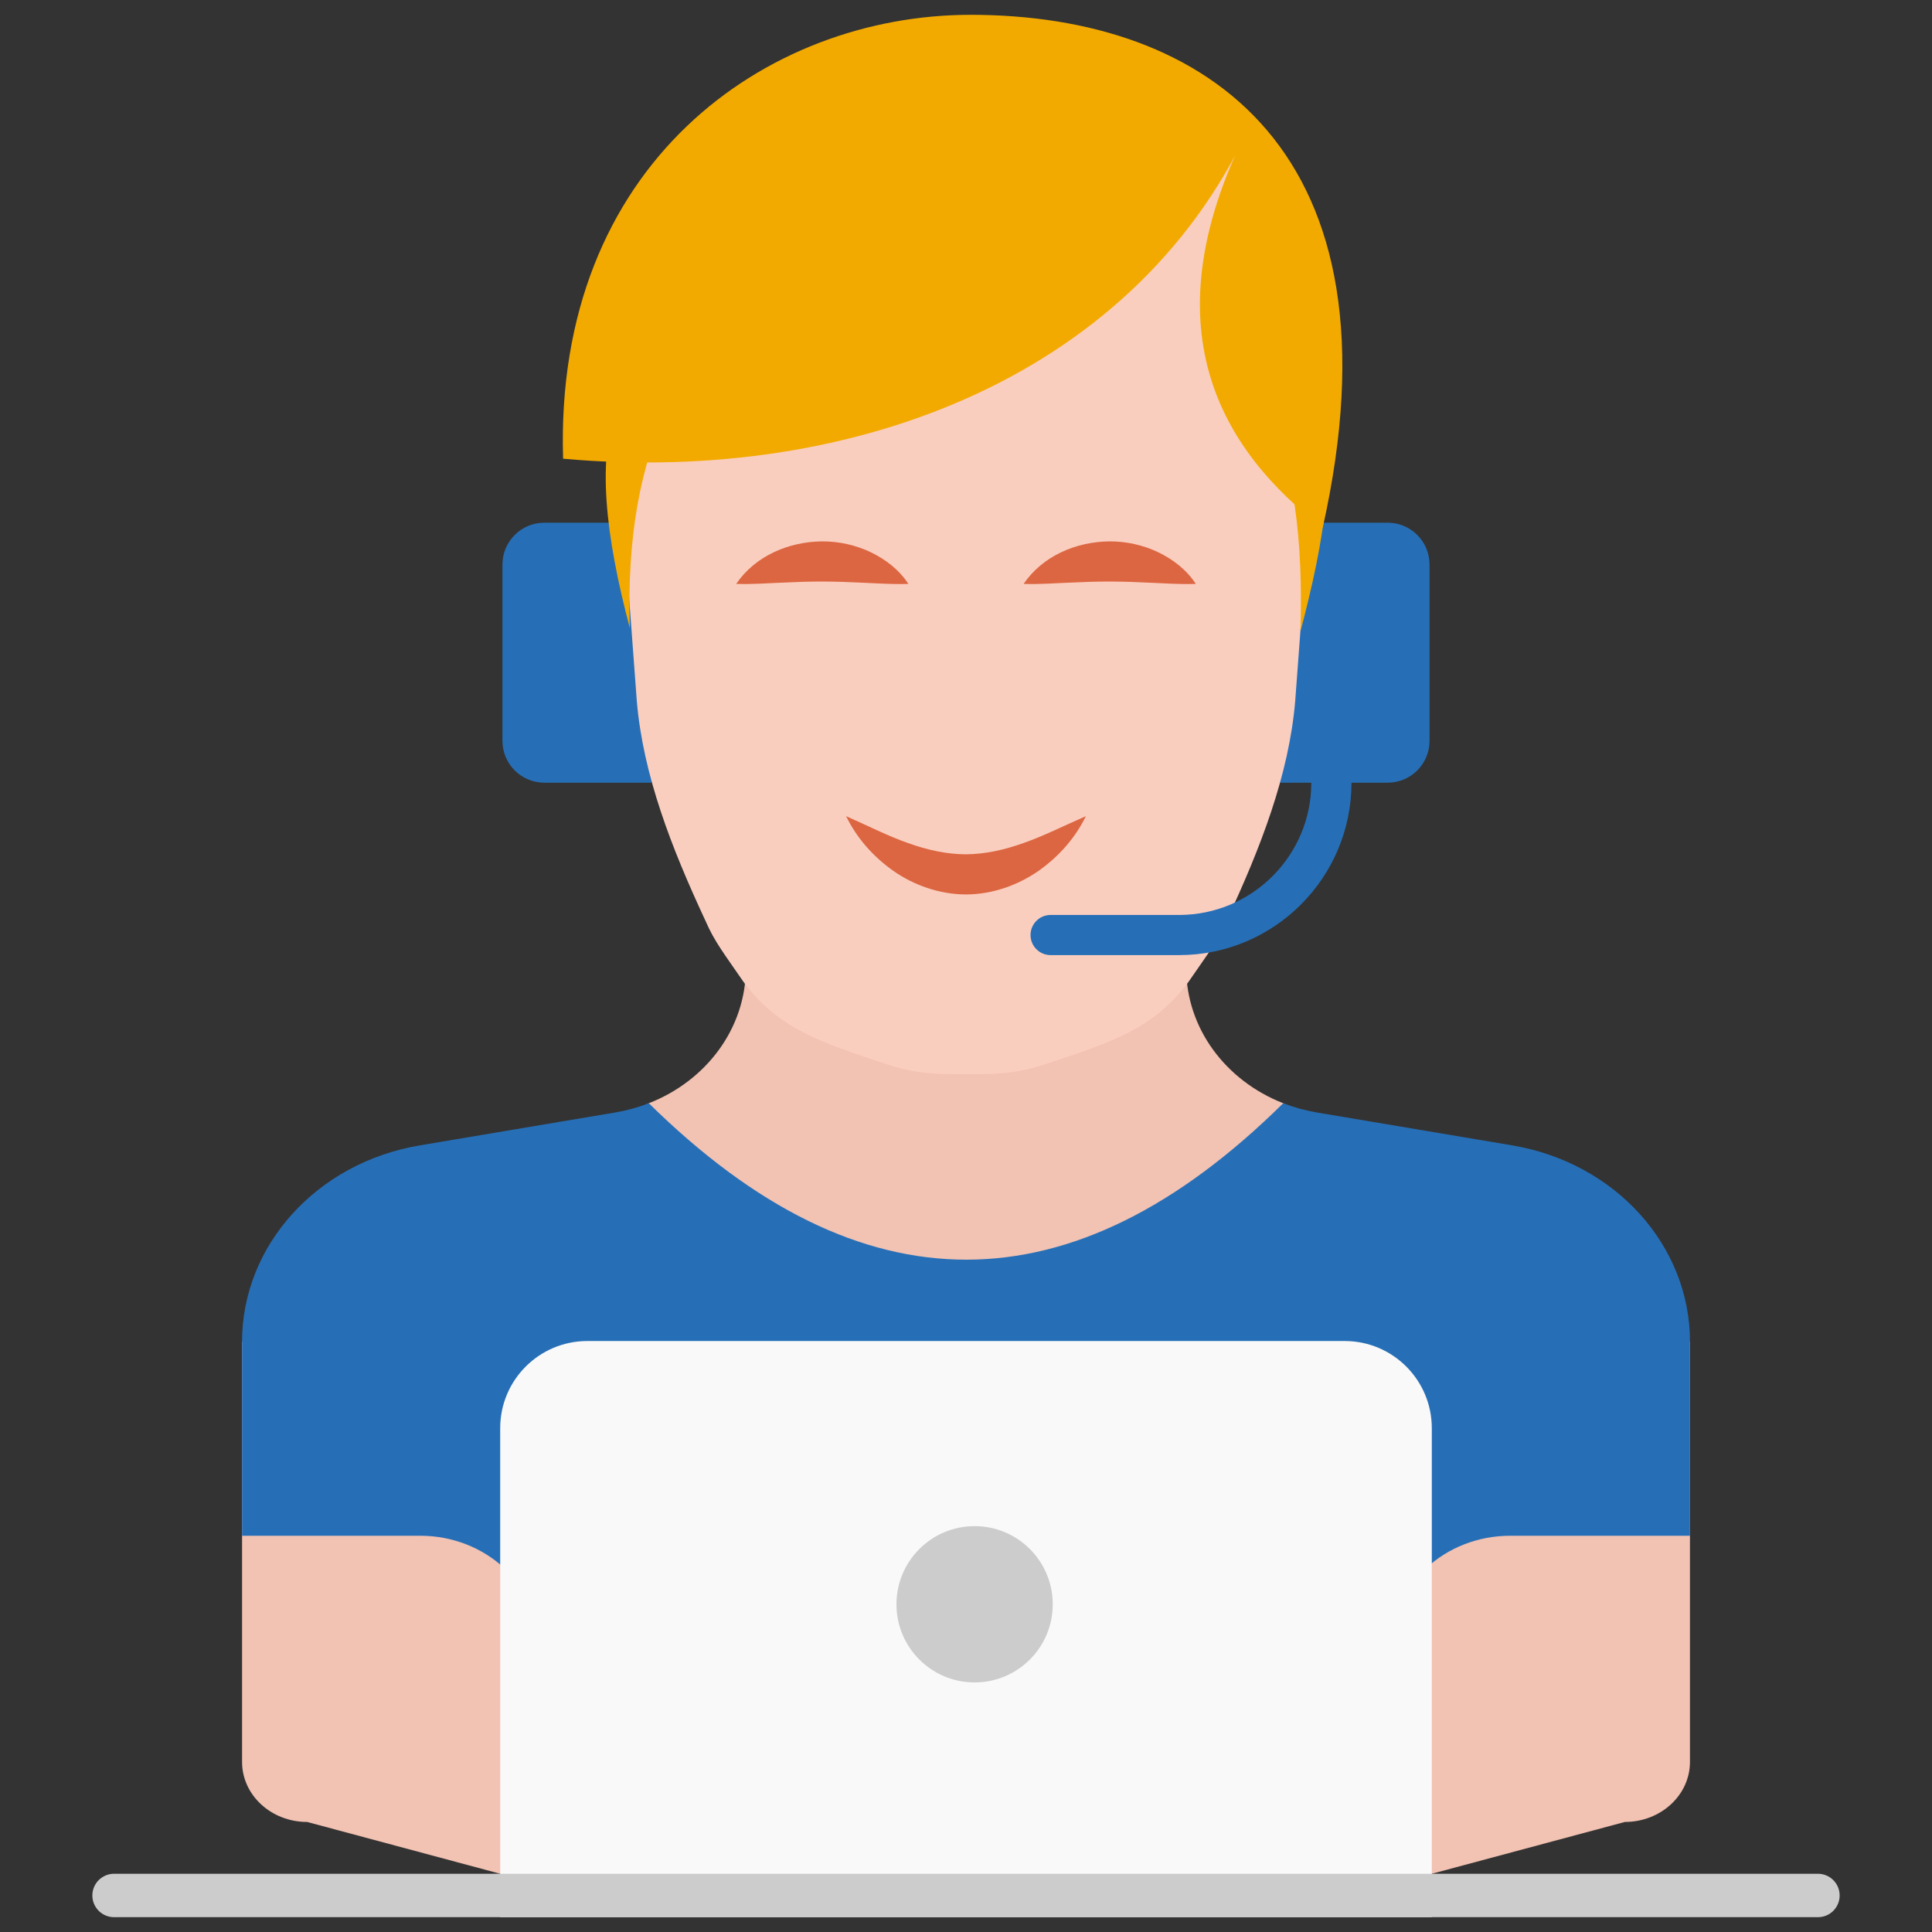 <svg xmlns="http://www.w3.org/2000/svg" xmlns:xlink="http://www.w3.org/1999/xlink" version="1.1" width="256" height="256" viewBox="0 0 256 256" xml:space="preserve">
<rect x="0" y="0" width="256" height="256" fill="#333333" stroke="none"/>
<desc>Created with Fabric.js 1.7.22</desc>
<defs>
</defs>
<g transform="translate(128 128) scale(0.72 0.72)" style="">
	<g style="stroke: none; stroke-width: 0; stroke-dasharray: none; stroke-linecap: butt; stroke-linejoin: miter; stroke-miterlimit: 10; fill: none; fill-rule: nonzero; opacity: 1;" transform="translate(-175.05 -175.05) scale(3.89 3.89)" >
	<path d="M 30.12 36.327 l -5.071 0 c -1.093 0 -1.979 -0.886 -1.979 -1.979 v -8.341 c 0 -1.093 0.886 -1.979 1.979 -1.979 l 3.642 0 C 30.83 27.829 31.438 31.905 30.12 36.327 z" style="stroke: none; stroke-width: 1; stroke-dasharray: none; stroke-linecap: butt; stroke-linejoin: miter; stroke-miterlimit: 10; fill: rgb(38,111,183); fill-rule: nonzero; opacity: 1;" transform=" matrix(1 0 0 1 0 0) " stroke-linecap="round" />
	<path d="M 59.877 36.327 l 5.073 0 c 1.093 0 1.979 -0.886 1.979 -1.979 v -8.341 c 0 -1.093 -0.886 -1.979 -1.979 -1.979 l -3.642 0 C 58.062 28.128 57.585 32.228 59.877 36.327 z" style="stroke: none; stroke-width: 1; stroke-dasharray: none; stroke-linecap: butt; stroke-linejoin: miter; stroke-miterlimit: 10; fill: rgb(38,111,183); fill-rule: nonzero; opacity: 1;" transform=" matrix(1 0 0 1 0 0) " stroke-linecap="round" />
	<path d="M 79.25 62.78 v 9.174 v 10.703 c 0 1.567 -1.379 2.838 -3.079 2.838 l -9.134 2.451 L 45 79.721 l -22.037 8.225 l -9.133 -2.451 c -1.701 0 -3.079 -1.27 -3.079 -2.838 V 71.954 V 62.78 l 19.241 -11.287 c 2.736 -1.067 4.593 -3.559 4.593 -6.392 l 0.058 -2.395 h 20.72 l 0.055 2.395 c 0 2.833 1.857 5.325 4.593 6.392 L 79.25 62.78 z" style="stroke: none; stroke-width: 1; stroke-dasharray: none; stroke-linecap: butt; stroke-linejoin: miter; stroke-miterlimit: 10; fill: rgb(242,194,178); fill-rule: nonzero; opacity: 1;" transform=" matrix(1 0 0 1 0 0) " stroke-linecap="round" />
	<path d="M 79.178 71.954 h -8.422 c -3.096 0 -5.604 2.312 -5.6 5.165 c 0.005 3.665 0.007 7.999 -0.009 8.376 H 45 H 24.781 c -0.017 -0.377 -0.014 -4.711 -0.009 -8.376 c 0.004 -2.853 -2.505 -5.165 -5.6 -5.165 H 10.75 V 62.78 c 0 -4.562 3.538 -8.473 8.409 -9.293 l 9.246 -1.557 c 0.554 -0.093 1.085 -0.241 1.586 -0.437 l -0.002 -0.006 c 10.04 9.891 20.048 9.86 30.024 0 l -0.002 0.006 c 0.501 0.195 1.032 0.343 1.586 0.437 l 9.246 1.557 c 4.871 0.82 8.409 4.731 8.409 9.293 v 9.174 L 79.178 71.954 z" style="stroke: none; stroke-width: 1; stroke-dasharray: none; stroke-linecap: butt; stroke-linejoin: miter; stroke-miterlimit: 10; fill: rgb(38,111,183); fill-rule: nonzero; opacity: 1;" transform=" matrix(1 0 0 1 0 0) " stroke-linecap="round" />
	<path d="M 58.614 4.849 L 28.561 20.842 l 0.864 11.609 c 0.294 3.512 1.643 6.968 3.263 10.44 c 0.412 0.952 0.874 1.534 1.801 2.881 c 1.664 2.232 3.713 2.855 6.613 3.826 c 1.536 0.547 2.723 0.522 3.898 0.522 c 1.175 0 2.362 0.025 3.898 -0.522 c 2.9 -0.971 4.949 -1.594 6.613 -3.826 c 0.926 -1.347 1.389 -1.929 1.801 -2.881 c 1.621 -3.473 2.969 -6.928 3.263 -10.44 l 0.864 -11.609 L 58.614 4.849 z" style="stroke: none; stroke-width: 1; stroke-dasharray: none; stroke-linecap: butt; stroke-linejoin: miter; stroke-miterlimit: 10; fill: rgb(250,206,191); fill-rule: nonzero; opacity: 1;" transform=" matrix(1 0 0 1 0 0) " stroke-linecap="round" />
	<path d="M 55.08 44.485 h -6.077 c -0.525 0 -0.95 -0.425 -0.95 -0.95 c 0 -0.525 0.425 -0.95 0.95 -0.95 h 6.077 c 3.45 0 6.257 -2.807 6.257 -6.258 c 0 -0.525 0.425 -0.95 0.95 -0.95 c 0.525 0 0.95 0.425 0.95 0.95 C 63.237 40.825 59.577 44.485 55.08 44.485 z" style="stroke: none; stroke-width: 1; stroke-dasharray: none; stroke-linecap: butt; stroke-linejoin: miter; stroke-miterlimit: 10; fill: rgb(38,111,183); fill-rule: nonzero; opacity: 1;" transform=" matrix(1 0 0 1 0 0) " stroke-linecap="round" />
	<path d="M 34.127 26.923 c 0.905 -1.327 2.484 -1.999 4.074 -2.012 c 0.795 -0.002 1.588 0.177 2.294 0.513 c 0.703 0.344 1.334 0.819 1.78 1.5 c -0.812 0.027 -1.502 -0.033 -2.168 -0.057 c -0.662 -0.034 -1.284 -0.053 -1.907 -0.056 c -0.622 0 -1.245 0.02 -1.907 0.053 C 35.627 26.887 34.937 26.949 34.127 26.923 z" style="stroke: none; stroke-width: 1; stroke-dasharray: none; stroke-linecap: butt; stroke-linejoin: miter; stroke-miterlimit: 10; fill: rgb(220,102,65); fill-rule: nonzero; opacity: 1;" transform=" matrix(1 0 0 1 0 0) " stroke-linecap="round" />
	<path d="M 47.725 26.923 c 0.905 -1.327 2.484 -1.999 4.074 -2.012 c 0.795 -0.002 1.588 0.177 2.294 0.513 c 0.703 0.344 1.334 0.819 1.78 1.5 c -0.812 0.027 -1.502 -0.033 -2.168 -0.057 c -0.662 -0.034 -1.284 -0.053 -1.907 -0.056 c -0.622 0 -1.245 0.02 -1.907 0.053 C 49.225 26.887 48.535 26.949 47.725 26.923 z" style="stroke: none; stroke-width: 1; stroke-dasharray: none; stroke-linecap: butt; stroke-linejoin: miter; stroke-miterlimit: 10; fill: rgb(220,102,65); fill-rule: nonzero; opacity: 1;" transform=" matrix(1 0 0 1 0 0) " stroke-linecap="round" />
	<path d="M 39.327 37.911 c 1.051 0.461 1.986 0.944 2.927 1.271 c 0.934 0.338 1.841 0.529 2.743 0.534 c 0.901 -0.009 1.809 -0.203 2.743 -0.541 c 0.941 -0.328 1.878 -0.807 2.932 -1.264 c -0.504 1.03 -1.271 1.903 -2.235 2.585 c -0.963 0.673 -2.177 1.116 -3.438 1.119 c -1.26 -0.002 -2.477 -0.443 -3.44 -1.117 C 40.595 39.815 39.829 38.941 39.327 37.911 z" style="stroke: none; stroke-width: 1; stroke-dasharray: none; stroke-linecap: butt; stroke-linejoin: miter; stroke-miterlimit: 10; fill: rgb(220,102,65); fill-rule: nonzero; opacity: 1;" transform=" matrix(1 0 0 1 0 0) " stroke-linecap="round" />
	<path d="M 61.874 24.273 C 65.87 6.436 56.374 0 45.219 0 h 0 c -9.693 0 -19.709 7.076 -19.28 21 c 13.904 1.25 27.358 -4.04 32.675 -16.152 C 53.297 14.836 57.242 20.712 61.874 24.273 z" style="stroke: none; stroke-width: 1; stroke-dasharray: none; stroke-linecap: butt; stroke-linejoin: miter; stroke-miterlimit: 10; fill: rgb(243,170,0); fill-rule: nonzero; opacity: 1;" transform=" matrix(1 0 0 1 0 0) " stroke-linecap="round" />
	<path d="M 29.097 29.017 c -1.162 -4.389 -1.584 -8.112 -0.565 -10.541 h 2.425 C 29.576 21.256 28.957 24.77 29.097 29.017 z" style="stroke: none; stroke-width: 1; stroke-dasharray: none; stroke-linecap: butt; stroke-linejoin: miter; stroke-miterlimit: 10; fill: rgb(243,170,0); fill-rule: nonzero; opacity: 1;" transform=" matrix(1 0 0 1 0 0) " stroke-linecap="round" />
	<path d="M 60.818 29.188 c 1.162 -4.389 1.784 -8.283 0.765 -10.712 h -2.425 C 60.539 21.256 60.959 24.941 60.818 29.188 z" style="stroke: none; stroke-width: 1; stroke-dasharray: none; stroke-linecap: butt; stroke-linejoin: miter; stroke-miterlimit: 10; fill: rgb(243,170,0); fill-rule: nonzero; opacity: 1;" transform=" matrix(1 0 0 1 0 0) " stroke-linecap="round" />
	<path d="M 67.037 90 H 22.963 V 66.866 c 0 -2.278 1.846 -4.124 4.124 -4.124 h 35.826 c 2.278 0 4.124 1.846 4.124 4.124 V 90 z" style="stroke: none; stroke-width: 1; stroke-dasharray: none; stroke-linecap: butt; stroke-linejoin: miter; stroke-miterlimit: 10; fill: rgb(249,249,249); fill-rule: nonzero; opacity: 1;" transform=" matrix(1 0 0 1 0 0) " stroke-linecap="round" />
	<path d="M 85.305 90 H 4.695 c -0.567 0 -1.027 -0.459 -1.027 -1.027 c 0 -0.568 0.46 -1.027 1.027 -1.027 h 80.61 c 0.568 0 1.027 0.459 1.027 1.027 C 86.332 89.541 85.873 90 85.305 90 z" style="stroke: none; stroke-width: 1; stroke-dasharray: none; stroke-linecap: butt; stroke-linejoin: miter; stroke-miterlimit: 10; fill: rgb(204,204,204); fill-rule: nonzero; opacity: 1;" transform=" matrix(1 0 0 1 0 0) " stroke-linecap="round" />
	<circle cx="45.407" cy="75.197" r="3.697" style="stroke: none; stroke-width: 1; stroke-dasharray: none; stroke-linecap: butt; stroke-linejoin: miter; stroke-miterlimit: 10; fill: rgb(204,204,204); fill-rule: nonzero; opacity: 1;" transform="  matrix(1 0 0 1 0 0) "/>
</g>
</g>
</svg>
